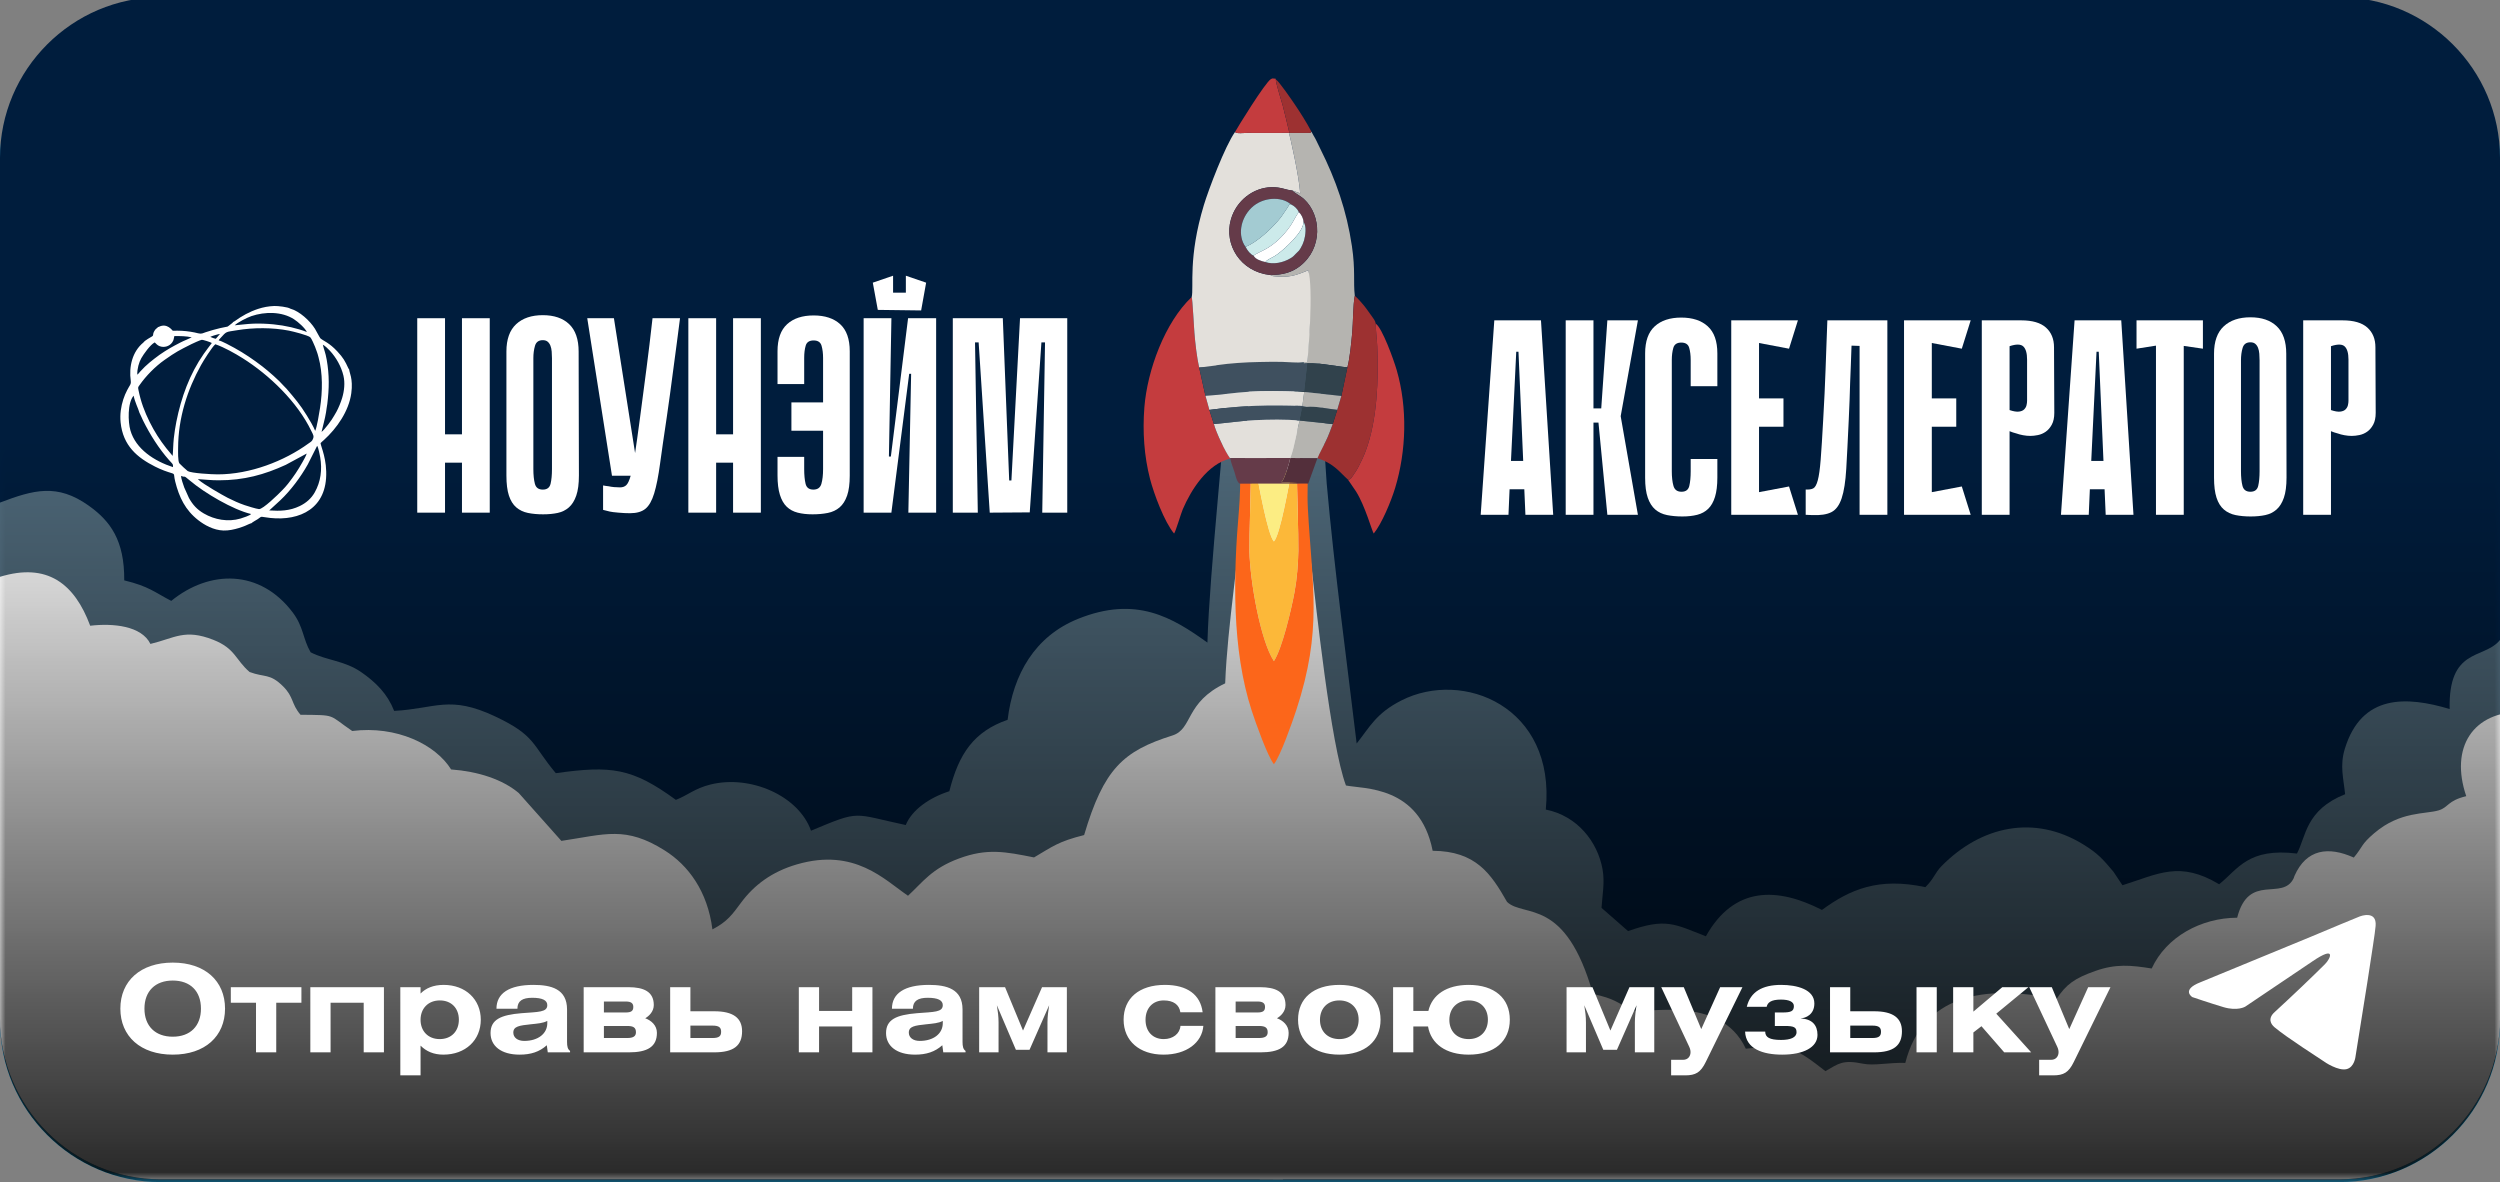 <?xml version="1.0" encoding="UTF-8"?> <svg xmlns="http://www.w3.org/2000/svg" xmlns:xlink="http://www.w3.org/1999/xlink" id="eoUuXlhRc741" viewBox="0 0 224.994 106.385" shape-rendering="geometricPrecision" text-rendering="geometricPrecision"><rect x="0" y="0" width="224.994" height="106.385" fill="#808080" stroke="none"/> <style><![CDATA[#eoUuXlhRc748_to {animation: eoUuXlhRc748_to__to 2000ms linear infinite alternate-reverse forwards}@keyframes eoUuXlhRc748_to__to { 0% {transform: translate(170.923px,68.383px)} 50% {transform: translate(170.923px,71.666px)} 100% {transform: translate(170.923px,68.383px)}} #eoUuXlhRc749_to {animation: eoUuXlhRc749_to__to 2000ms linear infinite alternate-reverse forwards}@keyframes eoUuXlhRc749_to__to { 0% {transform: translate(170.228px,68.666px)} 50% {transform: translate(170.228px,74.934px)} 75% {transform: translate(170.228px,76.15px)} 100% {transform: translate(170.228px,68.635px)}} #eoUuXlhRc7411_to {animation: eoUuXlhRc7411_to__to 2000ms linear infinite alternate-reverse forwards}@keyframes eoUuXlhRc7411_to__to { 0% {transform: translate(57.29px,68.383px)} 50% {transform: translate(57.29px,75.806px)} 100% {transform: translate(57.29px,68.383px)}} #eoUuXlhRc7412_to {animation: eoUuXlhRc7412_to__to 2000ms linear infinite alternate-reverse forwards}@keyframes eoUuXlhRc7412_to__to { 0% {transform: translate(57.731px,68.666px)} 25% {transform: translate(57.731px,73.756px)} 50% {transform: translate(57.731px,76.133px)} 100% {transform: translate(57.731px,68.383px)}} #eoUuXlhRc7444_to {animation: eoUuXlhRc7444_to__to 2000ms linear infinite alternate-reverse forwards}@keyframes eoUuXlhRc7444_to__to { 0% {transform: translate(114.693px,55.578px)} 25% {transform: translate(114.693px,50.614px)} 50% {transform: translate(114.693px,55.249px)} 75% {transform: translate(114.693px,59.682px)} 100% {transform: translate(114.693px,55.577px)}} #eoUuXlhRc7448_to {animation: eoUuXlhRc7448_to__to 2000ms linear infinite alternate-reverse forwards}@keyframes eoUuXlhRc7448_to__to { 0% {transform: translate(114.652px,26.411px)} 25% {transform: translate(114.652px,26.411px)} 50% {transform: translate(114.652px,30.139px)} 75% {transform: translate(114.652px,32.355px)} 100% {transform: translate(114.652px,27.538px)}}]]></style> <defs> <linearGradient id="eoUuXlhRc743-fill" x1="548.937" y1="62.202" x2="331.154" y2="362.863" spreadMethod="pad" gradientUnits="userSpaceOnUse" gradientTransform="matrix(1 0 0 1 0 0)"> <stop id="eoUuXlhRc743-fill-0" offset="0%" stop-color="rgb(55,174,226)"></stop> <stop id="eoUuXlhRc743-fill-1" offset="100%" stop-color="rgb(30,150,200)"></stop> </linearGradient> <linearGradient id="eoUuXlhRc7419-fill" x1="225.071" y1="39.137" x2="225.071" y2="118.694" spreadMethod="pad" gradientUnits="userSpaceOnUse" gradientTransform="matrix(1 0 0 1 0 0)"> <stop id="eoUuXlhRc7419-fill-0" offset="0%" stop-color="rgba(255,255,255,0)"></stop> <stop id="eoUuXlhRc7419-fill-1" offset="100%" stop-color="rgb(255,255,255)"></stop> </linearGradient> </defs> <g id="eoUuXlhRc742" clip-rule="evenodd"> <path id="eoUuXlhRc743" d="M14.456,0L210.538,0C218.489,0,224.994,6.505,224.994,14.456L224.994,91.93C224.994,99.88,218.489,106.385,210.538,106.385L14.456,106.385C6.505,106.385,0,99.88,0,91.93L0,14.456C0,6.505,6.505,0,14.456,0Z" clip-rule="evenodd" fill="url(#eoUuXlhRc743-fill)" stroke="none" stroke-width="1"></path> <g id="eoUuXlhRc744" transform="matrix(1 0 0 1 0 -0.251)" clip-path="url(#eoUuXlhRc7413)" clip-rule="evenodd"> <g id="eoUuXlhRc745"> <g id="eoUuXlhRc746" clip-rule="evenodd"> <polygon id="eoUuXlhRc747" points="262.621,82.818 262.621,-9.592 262.621,-20.582 -37.628,-20.582 -37.628,-9.592 -37.628,68.419 -37.628,148.213 262.621,148.213" clip-rule="evenodd" fill="rgb(0,29,61)" fill-rule="evenodd" stroke="none" stroke-width="1"></polygon> <g id="eoUuXlhRc748_to" transform="translate(170.923,68.383)"> <path id="eoUuXlhRc748" d="M114.769,109.668L227.077,109.668C227.077,73.353,227.077,97.523,227.077,59.757C225.689,60.226,225.72,60.32,224.886,61.252C223.457,62.848,220.341,61.864,220.463,67.344C216.593,66.189,212.535,65.971,211.025,70.937C210.561,72.46,210.916,73.613,211.055,75.011C207.486,76.434,207.552,78.796,206.72,80.351C202.323,79.814,201.432,81.737,199.718,83.117C196.166,80.981,194.255,82.184,191.016,83.205L190.206,81.988C189.273,80.887,188.836,80.351,187.439,79.499C183.102,76.858,178.334,77.831,174.744,81.47C174.124,82.099,174.059,82.614,173.277,83.376C169.049,82.469,166.495,83.579,163.971,85.426C159.97,83.38,156.072,83.247,153.525,87.798C150.674,86.69,149.94,86.126,146.522,87.33L144.133,85.24C144.209,84.062,144.442,82.957,144.222,81.748C143.778,79.306,141.97,76.964,139.118,76.392C140.022,67.116,131.653,63.759,126.122,66.573C123.838,67.735,123.291,68.945,122.096,70.447C121.184,62.801,120.106,54.971,119.399,47.038L118.506,33.664L117.927,33.664L116.195,33.664L114.769,33.664L114.769,109.668Z" transform="translate(-170.923,-71.666)" clip-rule="evenodd" fill="rgb(78,104,121)" fill-rule="evenodd" stroke="none" stroke-width="1"></path> </g> <g id="eoUuXlhRc749_to" transform="translate(170.228,68.635)"> <path id="eoUuXlhRc749" d="M113.38,109.668L227.077,109.668L227.077,67.332C222.523,67.271,220.47,70.571,221.957,74.936C220.267,75.339,220.359,75.947,219.473,76.213C218.276,76.573,216.017,76.274,213.687,78.256C212.457,79.302,212.67,79.467,211.836,80.462C209.554,79.434,207.566,79.689,206.499,82.109C206.472,82.172,206.456,82.257,206.427,82.318C205.41,84.418,202.383,81.785,201.339,85.873C198.071,85.89,194.948,87.606,193.647,90.445C191.76,90.14,190.419,90.015,188.576,90.665C186.711,91.323,185.943,91.87,185.075,93.2C178.497,91.813,173.026,92.866,171.472,98.941C170.008,98.895,168.644,99.215,167.668,99.013C165.83,98.631,165.474,99.002,164.283,99.683C161.667,97.652,161.118,97.219,157.121,97.664C154.764,92.64,147.869,94.643,146.904,94.18C145.437,93.478,145.389,93.185,143.363,92.733C140.886,83.965,137.155,85.895,135.631,84.452C134.183,81.909,132.826,79.878,128.936,79.851C127.771,73.958,122.704,74.296,121.131,73.974C119.755,70.28,118.452,57.976,117.919,53.305C117.196,46.96,116.529,40.166,116.195,33.664L116.103,33.664L116.011,33.664L115.92,33.664L115.829,33.664L115.739,33.664L115.649,33.664L115.559,33.664L115.469,33.664L115.38,33.664L115.29,33.664L115.201,33.664L115.113,33.664L115.024,33.664L114.936,33.664L114.848,33.664L114.76,33.664L114.672,33.664L114.584,33.664L114.497,33.664L114.41,33.664L114.322,33.664L114.235,33.664L114.148,33.664L114.062,33.664L113.975,33.664L113.888,33.664L113.802,33.664L113.715,33.664L113.629,33.664L113.542,33.664L113.456,33.664L113.38,33.664L113.38,109.668Z" transform="translate(-170.228,-71.666)" clip-rule="evenodd" fill="rgb(254,254,254)" fill-rule="evenodd" stroke="none" stroke-width="1"></path> </g> <path id="eoUuXlhRc7410" d="M-350.681,110.637L-121.521,110.637C-121.521,74.323,-121.521,98.492,-121.521,60.726C-122.908,61.195,-122.878,61.289,-123.712,62.221C-125.141,63.817,-128.257,62.833,-128.135,68.313C-132.005,67.158,-136.063,66.94,-137.573,71.906C-138.036,73.43,-137.681,74.583,-137.543,75.981C-141.111,77.403,-141.046,79.765,-141.878,81.32C-146.275,80.784,-147.165,82.707,-148.88,84.086C-152.432,81.95,-154.343,83.153,-157.581,84.174L-158.392,82.957C-159.325,81.856,-159.762,81.32,-161.159,80.469C-165.495,77.827,-170.264,78.8,-173.853,82.439C-174.474,83.068,-174.539,83.584,-175.321,84.345C-179.549,83.438,-182.102,84.548,-184.627,86.395C-188.628,84.35,-192.526,84.216,-195.073,88.767C-197.924,87.66,-198.658,87.095,-202.076,88.299L-204.465,86.209C-204.388,85.031,-204.155,83.927,-204.375,82.717C-204.82,80.275,-206.628,77.934,-209.48,77.362C-208.576,68.085,-216.945,64.729,-222.475,67.542C-224.76,68.704,-225.307,69.914,-226.502,71.416C-227.414,63.771,-228.492,55.94,-229.199,48.007L-230.091,34.633L-230.67,34.633L-232.403,34.633L-238.033,34.633L-239.909,34.633C-240.417,43.658,-241.823,55.798,-242.016,62.335C-245.175,60.068,-248.426,58.093,-253.656,60.197C-257.542,61.761,-259.501,65.184,-259.998,69.282C-263.021,70.336,-264.391,72.315,-265.242,75.713C-267.089,76.307,-268.617,77.413,-269.166,78.756C-274.016,77.726,-273.161,77.371,-277.692,79.264C-278.793,76.136,-283.126,74.209,-286.743,75.108C-288.165,75.461,-288.803,76.086,-289.854,76.489C-293.801,73.607,-295.667,73.391,-300.661,74.087C-302.823,71.51,-302.452,70.709,-306.109,68.984C-310.244,67.034,-311.451,68.28,-315.207,68.482C-315.816,66.943,-316.835,65.929,-318.153,65.009C-319.674,63.946,-321.288,63.952,-322.725,63.21C-323.43,61.995,-323.353,60.931,-324.331,59.631C-327.274,55.718,-331.823,55.774,-335.268,58.582C-336.794,57.797,-337.249,57.281,-339.5,56.735C-339.474,53.119,-340.755,51.395,-342.697,50.011C-345.523,47.998,-347.644,48.58,-350.681,49.736C-350.681,122.799,-350.681,27.335,-350.681,110.637Z" clip-rule="evenodd" fill="rgb(78,104,121)" fill-rule="evenodd" stroke="none" stroke-width="1"></path> <g id="eoUuXlhRc7411_to" transform="translate(57.29,68.383)"> <path id="eoUuXlhRc7411" d="M0,109.668L114.58,109.668L114.58,33.664L112.648,33.664L110.772,33.664C110.264,42.689,108.858,54.829,108.665,61.366C105.506,59.099,102.255,57.123,97.025,59.228C93.139,60.792,91.18,64.214,90.683,68.313C87.66,69.367,86.29,71.345,85.439,74.743C83.592,75.338,82.064,76.444,81.515,77.786C76.665,76.756,77.52,76.402,72.989,78.295C71.888,75.167,67.555,73.24,63.938,74.139C62.516,74.492,61.878,75.117,60.827,75.52C56.88,72.638,55.014,72.422,50.02,73.117C47.858,70.541,48.229,69.74,44.572,68.015C40.437,66.065,39.23,67.311,35.474,67.513C34.865,65.973,33.846,64.959,32.528,64.039C31.007,62.977,29.393,62.982,27.956,62.24C27.251,61.026,27.328,59.962,26.35,58.661C23.407,54.748,18.858,54.804,15.413,57.612C13.887,56.827,13.432,56.312,11.181,55.766C11.207,52.15,9.926,50.426,7.984,49.042C5.158,47.029,3.037,47.61,0,48.766C0,121.829,0,26.366,0,109.668Z" transform="translate(-57.29,-71.666)" clip-rule="evenodd" fill="rgb(78,104,121)" fill-rule="evenodd" stroke="none" stroke-width="1"></path> </g> <g id="eoUuXlhRc7412_to" transform="translate(57.731,68.383)"> <path id="eoUuXlhRc7412" d="M112.648,33.664C112.396,38.518,112.133,43.35,111.856,48.213C111.539,53.755,110.468,59.704,110.264,65.033C106.633,66.756,107.362,69.143,105.52,69.724C101.077,71.125,99.34,72.724,97.569,78.687C95.244,79.272,94.764,79.698,93.06,80.701C90.458,80.181,88.839,79.856,86.296,80.8C83.852,81.708,83.062,82.908,81.718,84.149C79.615,82.725,76.926,79.812,71.725,81.325C69.45,81.987,67.862,83.198,66.701,84.761C65.91,85.827,65.465,86.478,64.116,87.177C63.679,83.719,61.924,81.398,59.834,80.081C56.293,77.849,54.498,78.619,50.522,79.212L46.692,74.911C45.23,73.673,43.026,72.962,40.599,72.782C39.2,70.537,35.697,68.82,31.699,69.322C29.486,67.816,30.347,67.896,27.046,67.862C26.2,66.88,26.458,66.272,25.469,65.296C24.265,64.108,23.837,64.53,22.463,64.013C21.186,62.92,21.188,61.894,19.186,61.112C16.614,60.106,15.74,60.958,13.538,61.486C12.737,59.853,10.174,59.608,8.117,59.849C6.704,56.046,4.24,54.145,0,55.446L0,109.668L115.463,109.668L115.463,33.664L112.648,33.664Z" transform="translate(-57.731,-71.666)" clip-rule="evenodd" fill="rgb(254,254,254)" fill-rule="evenodd" stroke="none" stroke-width="1"></path> </g> </g> </g> <clipPath id="eoUuXlhRc7413"> <path id="eoUuXlhRc7414" d="M14.456,0L210.538,0C218.489,0,224.994,6.505,224.994,14.456L224.994,91.93C224.994,99.88,218.489,106.385,210.538,106.385L14.456,106.385C6.505,106.385,0,99.88,0,91.93L0,14.456C0,6.505,6.505,0,14.456,0Z" fill="rgb(0,0,0)" fill-rule="evenodd" stroke="none" stroke-width="1"></path> </clipPath> </g> <path id="eoUuXlhRc7415" d="M14.456,0L210.538,0C218.489,0,224.994,6.505,224.994,14.456L224.994,91.93C224.994,99.88,218.489,106.385,210.538,106.385L14.456,106.385C6.505,106.385,0,99.88,0,91.93L0,14.456C0,6.505,6.505,0,14.456,0Z" clip-rule="evenodd" fill="none" stroke="none" stroke-width="1"></path> <g id="eoUuXlhRc7416" transform="matrix(1 0 0 1 -0 0)" clip-rule="evenodd" mask="url(#eoUuXlhRc7418)"> <path id="eoUuXlhRc7417" d="M210.538,0L14.456,0C6.505,0,0,6.505,0,14.456L0,91.93C0,99.88,6.505,106.385,14.456,106.385L210.538,106.385C218.489,106.385,224.994,99.88,224.994,91.93L224.994,14.456C224.994,6.505,218.489,0,210.538,0Z" fill="rgb(0,0,0)" fill-rule="evenodd" stroke="none" stroke-width="1"></path> <mask id="eoUuXlhRc7418" mask-type="luminance"> <rect id="eoUuXlhRc7419" width="225.152" height="106.543" rx="0" ry="0" transform="matrix(1 0 0 1 -0.079 -0.079)" clip-rule="evenodd" fill="url(#eoUuXlhRc7419-fill)" fill-rule="evenodd" stroke="none" stroke-width="1"></rect> </mask> </g> <g id="eoUuXlhRc7420" clip-rule="evenodd"> <path id="eoUuXlhRc7421" d="M15.548,86.632C12.653,86.632,10.832,88.28,10.832,90.773C10.832,93.267,12.653,94.915,15.548,94.915C18.443,94.915,20.253,93.267,20.253,90.773C20.253,88.28,18.443,86.632,15.548,86.632ZM15.548,88.247C17.12,88.247,18.085,89.191,18.085,90.773C18.085,92.346,17.12,93.3,15.548,93.3C13.976,93.3,13,92.346,13,90.773C13,89.201,13.976,88.247,15.548,88.247ZM20.774,88.844L20.774,90.242L23.04,90.242L23.04,94.709L24.861,94.709L24.861,90.242L27.127,90.242L27.127,88.844L20.774,88.844ZM27.929,88.844L27.929,94.709L29.751,94.709L29.751,90.242L32.732,90.242L32.732,94.709L34.553,94.709L34.553,88.844L27.929,88.844ZM37.849,88.844L36.028,88.844L36.028,96.78L37.849,96.78L37.849,94.102C38.359,94.622,39.031,94.915,39.898,94.915C41.893,94.915,43.27,93.614,43.27,91.771C43.27,89.949,41.904,88.638,39.931,88.638C38.988,88.638,38.316,88.941,37.849,89.418L37.849,88.844ZM39.584,90.036C40.625,90.036,41.297,90.741,41.297,91.771C41.297,92.801,40.625,93.516,39.573,93.516C38.522,93.516,37.849,92.79,37.849,91.782C37.849,90.763,38.532,90.036,39.584,90.036L39.584,90.036ZM46.566,90.784C46.566,90.09,47.011,89.798,47.9,89.798C48.8,89.798,49.255,90.015,49.255,90.459C49.255,91.11,48.442,91.066,46.935,91.185C45.07,91.337,44.148,91.76,44.148,92.974C44.148,94.134,45.102,94.915,46.761,94.915C47.77,94.915,48.55,94.666,49.211,94.069L49.298,94.709L51.304,94.709L51.304,94.579C51.087,94.427,51.033,94.167,51.033,93.766L51.033,90.849C51.033,88.995,49.591,88.638,48.008,88.638C45.818,88.638,44.68,89.397,44.68,90.784L46.566,90.784ZM49.255,91.879L49.255,92.085C49.255,93.018,48.431,93.679,47.184,93.679C46.577,93.679,46.197,93.376,46.197,92.931C46.197,92.367,46.74,92.291,47.77,92.183C48.377,92.118,48.875,92.085,49.255,91.879L49.255,91.879ZM52.529,94.709L56.595,94.709C58.264,94.709,59.121,94.21,59.121,92.953C59.121,92.27,58.6,91.836,58.069,91.641C58.405,91.446,58.839,91.044,58.839,90.448C58.839,89.245,57.928,88.844,56.562,88.844L52.529,88.844L52.529,94.709ZM54.35,92.335L56.454,92.335C56.996,92.335,57.234,92.476,57.234,92.898C57.234,93.267,56.985,93.419,56.443,93.419L54.35,93.419L54.35,92.335ZM54.35,90.134L56.335,90.134C56.801,90.134,56.996,90.296,56.996,90.622C56.996,90.979,56.811,91.12,56.313,91.12L54.35,91.12L54.35,90.134ZM62.135,88.844L60.313,88.844L60.313,94.709L64.271,94.709C66.06,94.709,66.786,94.08,66.786,92.812C66.786,91.619,65.994,91.012,64.281,91.012L62.135,91.012L62.135,88.844ZM62.135,92.302L64.13,92.302C64.726,92.302,64.899,92.486,64.899,92.855C64.899,93.235,64.726,93.419,64.13,93.419L62.135,93.419L62.135,92.302ZM73.714,88.844L71.892,88.844L71.892,94.709L73.714,94.709L73.714,92.378L76.695,92.378L76.695,94.709L78.517,94.709L78.517,88.844L76.695,88.844L76.695,90.979L73.714,90.979L73.714,88.844ZM82.159,90.784C82.159,90.09,82.604,89.798,83.493,89.798C84.393,89.798,84.848,90.015,84.848,90.459C84.848,91.11,84.035,91.066,82.528,91.185C80.663,91.337,79.742,91.76,79.742,92.974C79.742,94.134,80.696,94.915,82.355,94.915C83.363,94.915,84.143,94.666,84.805,94.069L84.892,94.709L86.897,94.709L86.897,94.579C86.68,94.427,86.626,94.167,86.626,93.766L86.626,90.849C86.626,88.995,85.184,88.638,83.601,88.638C81.411,88.638,80.273,89.397,80.273,90.784L82.159,90.784ZM84.848,91.879L84.848,92.085C84.848,93.018,84.024,93.679,82.777,93.679C82.17,93.679,81.791,93.376,81.791,92.931C81.791,92.367,82.333,92.291,83.363,92.183C83.97,92.118,84.469,92.085,84.848,91.879L84.848,91.879ZM88.122,88.844L88.122,94.709L89.868,94.709L89.868,92.009C89.868,91.5,89.803,90.99,89.716,90.47L91.429,94.481L92.654,94.481L94.421,90.47C94.346,90.904,94.27,91.511,94.27,92.009L94.27,94.709L96.015,94.709L96.015,88.844L93.782,88.844L92.069,92.747L90.453,88.844L88.122,88.844ZM108.234,91.099C108.039,89.527,106.857,88.638,104.84,88.638C102.509,88.638,101.122,89.852,101.122,91.771C101.122,93.679,102.553,94.915,104.71,94.915C106.781,94.915,108.18,93.842,108.299,92.324L106.239,92.324C106.185,93.029,105.567,93.516,104.732,93.516C103.745,93.516,103.095,92.833,103.095,91.782C103.095,90.719,103.756,90.036,104.732,90.036C105.599,90.036,106.131,90.416,106.228,91.099L108.234,91.099ZM109.383,94.709L113.449,94.709C115.118,94.709,115.975,94.21,115.975,92.953C115.975,92.27,115.455,91.836,114.923,91.641C115.259,91.446,115.693,91.044,115.693,90.448C115.693,89.245,114.782,88.844,113.416,88.844L109.383,88.844L109.383,94.709ZM111.205,92.335L113.308,92.335C113.85,92.335,114.088,92.476,114.088,92.898C114.088,93.267,113.839,93.419,113.297,93.419L111.205,93.419L111.205,92.335ZM111.205,90.134L113.189,90.134C113.655,90.134,113.85,90.296,113.85,90.622C113.85,90.979,113.666,91.12,113.167,91.12L111.205,91.12L111.205,90.134ZM116.821,91.771C116.821,93.701,118.23,94.915,120.539,94.915C122.849,94.915,124.247,93.701,124.247,91.771C124.247,89.852,122.87,88.638,120.539,88.638C118.208,88.638,116.821,89.852,116.821,91.771ZM118.794,91.782C118.794,90.752,119.477,90.036,120.539,90.036C121.58,90.036,122.274,90.741,122.274,91.771C122.274,92.801,121.58,93.516,120.539,93.516C119.477,93.516,118.794,92.812,118.794,91.782ZM127.196,88.844L125.375,88.844L125.375,94.709L127.196,94.709L127.196,92.378L128.519,92.378C128.79,93.95,130.134,94.915,132.183,94.915C134.493,94.915,135.88,93.701,135.88,91.771C135.88,89.852,134.514,88.638,132.183,88.638C130.188,88.638,128.887,89.527,128.551,90.979L127.196,90.979L127.196,88.844ZM132.194,90.036C133.246,90.036,133.907,90.741,133.907,91.771C133.907,92.801,133.224,93.516,132.183,93.516C131.11,93.516,130.438,92.812,130.438,91.782C130.438,90.752,131.132,90.036,132.194,90.036L132.194,90.036ZM140.987,88.844L140.987,94.709L142.732,94.709L142.732,92.009C142.732,91.5,142.667,90.99,142.581,90.47L144.294,94.481L145.519,94.481L147.286,90.47C147.21,90.904,147.134,91.511,147.134,92.009L147.134,94.709L148.88,94.709L148.88,88.844L146.646,88.844L144.933,92.747L143.318,88.844L140.987,88.844ZM149.508,88.844L152.013,94.178C152.121,94.405,152.143,94.557,152.143,94.698C152.143,95.045,151.926,95.381,151.471,95.381L150.397,95.381L150.397,96.78L151.655,96.78C152.609,96.78,153.054,96.52,153.52,95.566L156.816,88.844L154.81,88.844L153.108,92.617L151.536,88.844L149.508,88.844ZM158.995,90.611C159.071,90.242,159.374,89.96,160.274,89.96C161.012,89.96,161.445,90.156,161.445,90.546C161.445,91.001,161.185,91.12,160.426,91.12L159.732,91.12L159.732,92.335L160.643,92.335C161.445,92.335,161.684,92.454,161.684,92.898C161.684,93.376,161.131,93.592,160.296,93.592C159.255,93.592,158.865,93.354,158.865,92.844L157.054,92.844C157.119,94.384,158.626,94.915,160.394,94.915C162.302,94.915,163.57,94.265,163.57,93.137C163.57,92.259,163.082,91.706,162.074,91.662L162.074,91.652C162.497,91.619,163.288,91.326,163.288,90.307C163.288,89.05,161.727,88.638,160.296,88.638C158.594,88.638,157.531,89.267,157.206,90.611L158.995,90.611ZM166.519,88.844L164.698,88.844L164.698,94.709L168.655,94.709C170.444,94.709,171.17,94.08,171.17,92.812C171.17,91.619,170.379,91.012,168.666,91.012L166.519,91.012L166.519,88.844ZM166.519,92.302L168.514,92.302C169.11,92.302,169.284,92.486,169.284,92.855C169.284,93.235,169.11,93.419,168.514,93.419L166.519,93.419L166.519,92.302ZM174.304,88.844L172.482,88.844L172.482,94.709L174.304,94.709L174.304,88.844ZM177.599,88.844L175.778,88.844L175.778,94.709L177.599,94.709L177.599,92.92L178.326,92.356L180.375,94.709L182.803,94.709L179.659,91.229L182.554,88.844L180.201,88.844L177.599,91.044L177.599,88.844ZM182.63,88.844L185.134,94.178C185.243,94.405,185.265,94.557,185.265,94.698C185.265,95.045,185.048,95.381,184.592,95.381L183.519,95.381L183.519,96.78L184.777,96.78C185.731,96.78,186.175,96.52,186.641,95.566L189.937,88.844L187.932,88.844L186.229,92.617L184.657,88.844L182.63,88.844Z" clip-rule="evenodd" fill="rgb(255,255,255)" stroke="none" stroke-width="1"></path> </g> <path id="eoUuXlhRc7422" d="M198.03,88.402L208.042,84.277C209.03,83.848,212.381,82.473,212.381,82.473C212.381,82.473,213.928,81.871,213.799,83.332C213.756,83.934,213.412,86.039,213.069,88.316L211.994,95.062C211.994,95.062,211.909,96.05,211.178,96.222C210.448,96.394,209.245,95.62,209.03,95.448C208.858,95.319,205.807,93.386,204.69,92.441C204.389,92.183,204.046,91.667,204.733,91.066C206.28,89.648,208.127,87.886,209.245,86.769C209.76,86.254,210.276,85.051,208.127,86.512L202.069,90.593C202.069,90.593,201.382,91.023,200.093,90.636C198.804,90.25,197.3,89.734,197.3,89.734C197.3,89.734,196.269,89.09,198.03,88.402L198.03,88.402Z" clip-rule="evenodd" fill="rgb(255,255,255)" stroke="none" stroke-width="1"></path> </g> <g id="eoUuXlhRc7423" clip-rule="evenodd"> <path id="eoUuXlhRc7424" d="M41.576,28.639L44.076,28.639L44.076,46.138L41.576,46.138L41.576,28.639ZM37.551,28.639L40.051,28.639L40.051,46.138L37.551,46.138L37.551,28.639ZM43.301,41.639L38.551,41.639L38.551,39.089L43.301,39.089L43.301,41.639Z" clip-rule="evenodd" fill="rgb(255,255,255)" stroke="none" stroke-width="1"></path> <path id="eoUuXlhRc7425" d="M52.101,42.788C52.101,43.538,52.022,44.143,51.863,44.601C51.705,45.059,51.484,45.413,51.201,45.663C50.917,45.913,50.58,46.08,50.188,46.163C49.797,46.247,49.359,46.288,48.876,46.288C48.376,46.288,47.922,46.247,47.513,46.163C47.105,46.08,46.755,45.913,46.463,45.663C46.172,45.413,45.951,45.059,45.801,44.601C45.651,44.143,45.576,43.538,45.576,42.788L45.576,31.639C45.576,30.539,45.868,29.718,46.451,29.176C47.034,28.635,47.834,28.364,48.851,28.364C49.867,28.364,50.659,28.635,51.226,29.176C51.792,29.718,52.076,30.539,52.076,31.639L52.101,42.788ZM48.851,30.614C48.484,30.614,48.251,30.78,48.151,31.114C48.051,31.447,48.001,31.822,48.001,32.239L48.001,42.213C48.001,42.747,48.047,43.188,48.138,43.538C48.23,43.888,48.467,44.063,48.851,44.063C49.234,44.063,49.467,43.888,49.551,43.538C49.634,43.188,49.676,42.747,49.676,42.213L49.676,32.239C49.676,32.039,49.667,31.839,49.651,31.639C49.634,31.439,49.597,31.264,49.538,31.114C49.48,30.964,49.397,30.843,49.288,30.751C49.18,30.66,49.034,30.614,48.851,30.614Z" clip-rule="evenodd" fill="rgb(255,255,255)" stroke="none" stroke-width="1"></path> <path id="eoUuXlhRc7426" d="M61.201,28.639C61.117,29.289,61.026,29.997,60.926,30.764C60.826,31.53,60.721,32.314,60.613,33.114C60.505,33.914,60.401,34.697,60.301,35.464C60.201,36.23,60.101,36.939,60.001,37.589C59.751,39.255,59.551,40.643,59.401,41.751C59.251,42.859,59.076,43.743,58.876,44.401C58.676,45.059,58.413,45.522,58.088,45.788C57.763,46.055,57.301,46.188,56.701,46.188C56.567,46.188,56.405,46.184,56.213,46.176C56.022,46.168,55.838,46.155,55.663,46.138C55.488,46.122,55.326,46.105,55.176,46.088C55.026,46.072,54.926,46.055,54.876,46.038L54.276,45.888L54.276,43.688C54.442,43.722,54.609,43.747,54.776,43.763C54.926,43.797,55.088,43.822,55.263,43.838C55.438,43.855,55.617,43.863,55.801,43.863C56.034,43.863,56.222,43.797,56.363,43.663C56.505,43.53,56.638,43.243,56.763,42.801C56.888,42.359,57.013,41.726,57.138,40.901C57.263,40.076,57.417,38.972,57.601,37.589C57.717,36.722,57.821,35.93,57.913,35.214C58.005,34.497,58.096,33.797,58.188,33.114C58.28,32.43,58.367,31.73,58.451,31.014C58.534,30.297,58.626,29.506,58.726,28.639L61.201,28.639ZM55.076,42.813L52.851,28.639L55.251,28.639L57.476,42.813L55.076,42.813Z" clip-rule="evenodd" fill="rgb(255,255,255)" stroke="none" stroke-width="1"></path> <path id="eoUuXlhRc7427" d="M65.975,28.639L68.475,28.639L68.475,46.138L65.975,46.138L65.975,28.639ZM61.95,28.639L64.45,28.639L64.45,46.138L61.95,46.138L61.95,28.639ZM67.7,41.639L62.95,41.639L62.95,39.089L67.7,39.089L67.7,41.639Z" clip-rule="evenodd" fill="rgb(255,255,255)" stroke="none" stroke-width="1"></path> <path id="eoUuXlhRc7428" d="M75.975,38.764L71.225,38.764L71.225,36.214L75.975,36.214L75.975,38.764ZM72.375,42.213C72.375,42.747,72.417,43.188,72.5,43.538C72.584,43.888,72.817,44.063,73.2,44.063C73.584,44.063,73.825,43.888,73.925,43.538C74.025,43.188,74.075,42.747,74.075,42.213L74.075,32.214C74.075,31.797,74.029,31.43,73.938,31.114C73.846,30.797,73.609,30.639,73.225,30.639C72.842,30.639,72.604,30.793,72.513,31.101C72.421,31.41,72.375,31.78,72.375,32.214L72.375,34.564L69.975,34.564L69.975,31.614C69.975,30.514,70.263,29.701,70.838,29.176C71.413,28.651,72.209,28.389,73.225,28.389C74.242,28.389,75.038,28.651,75.613,29.176C76.188,29.701,76.475,30.514,76.475,31.614L76.475,42.813C76.475,43.547,76.396,44.143,76.238,44.601C76.079,45.059,75.854,45.413,75.563,45.663C75.271,45.913,74.917,46.08,74.5,46.163C74.084,46.247,73.625,46.288,73.125,46.288C72.625,46.288,72.179,46.238,71.788,46.138C71.396,46.038,71.067,45.859,70.8,45.601C70.534,45.343,70.329,44.984,70.188,44.526C70.046,44.068,69.975,43.488,69.975,42.788L69.975,41.114L72.375,41.114L72.375,42.213Z" clip-rule="evenodd" fill="rgb(255,255,255)" stroke="none" stroke-width="1"></path> <path id="eoUuXlhRc7429" d="M82.9,27.939L79,27.889L79,26.339L82.9,26.339L82.9,27.939ZM80.375,27.889L79,27.889L78.55,25.439L80.375,24.814L80.375,27.889ZM83.35,25.439L82.9,27.939L81.525,27.914L81.525,24.814L83.35,25.439ZM82,33.639L81.825,33.639L80.225,46.113L80.225,46.138L77.725,46.138L77.725,28.639L80.225,28.639L80,41.089L80.175,41.089L81.725,28.639L81.75,28.639L84.25,28.639L84.25,46.138L81.75,46.138L82,33.639Z" clip-rule="evenodd" fill="rgb(255,255,255)" stroke="none" stroke-width="1"></path> <polygon id="eoUuXlhRc7430" points="93.8,46.138 94.05,30.814 93.725,30.814 92.675,46.113 89.075,46.138 88.075,30.814 87.75,30.814 88,46.138 85.75,46.138 85.75,28.639 90.25,28.639 90.825,43.238 91.025,43.238 91.8,28.639 96.05,28.639 96.05,46.138" clip-rule="evenodd" fill="rgb(255,255,255)" stroke="none" stroke-width="1"></polygon> <path id="eoUuXlhRc7431" d="M139.784,46.331L137.284,46.331L137.184,44.031L135.859,44.031L135.759,46.331L133.259,46.331L134.484,28.831L138.684,28.831L139.784,46.331ZM137.084,41.481L136.659,31.656L136.459,31.656L135.984,41.481L137.084,41.481Z" clip-rule="evenodd" fill="rgb(255,255,255)" stroke="none" stroke-width="1"></path> <path id="eoUuXlhRc7432" d="M143.408,36.756L144.108,36.756L144.658,28.831L147.408,28.831L145.858,37.456L147.408,46.331L144.658,46.331L143.858,38.031L143.408,38.031L143.408,36.756ZM140.909,28.831L143.408,28.831L143.408,46.331L140.909,46.331L140.909,28.831Z" clip-rule="evenodd" fill="rgb(255,255,255)" stroke="none" stroke-width="1"></path> <path id="eoUuXlhRc7433" d="M152.158,41.306L154.558,41.306L154.558,42.981C154.558,43.681,154.487,44.26,154.346,44.718C154.204,45.177,154,45.535,153.733,45.793C153.467,46.052,153.137,46.231,152.746,46.331C152.354,46.431,151.908,46.481,151.408,46.481C150.908,46.481,150.45,46.439,150.033,46.356C149.617,46.272,149.262,46.106,148.971,45.856C148.679,45.606,148.454,45.252,148.296,44.793C148.137,44.335,148.058,43.739,148.058,43.006L148.058,31.806C148.058,30.706,148.346,29.894,148.921,29.369C149.496,28.844,150.292,28.581,151.308,28.581C152.325,28.581,153.121,28.844,153.696,29.369C154.271,29.894,154.558,30.706,154.558,31.806L154.558,34.756L152.158,34.756L152.158,32.406C152.158,31.973,152.112,31.602,152.021,31.294C151.929,30.985,151.692,30.831,151.308,30.831C150.925,30.831,150.687,30.99,150.596,31.306C150.504,31.623,150.458,31.99,150.458,32.406L150.458,42.406C150.458,42.939,150.508,43.381,150.608,43.731C150.708,44.081,150.95,44.256,151.333,44.256C151.717,44.256,151.95,44.081,152.033,43.731C152.117,43.381,152.158,42.939,152.158,42.406L152.158,41.306Z" clip-rule="evenodd" fill="rgb(255,255,255)" stroke="none" stroke-width="1"></path> <path id="eoUuXlhRc7434" d="M155.808,28.831L158.308,28.831L158.308,46.331L155.808,46.331L155.808,28.831ZM161.008,31.381L156.258,30.481L156.058,28.831L161.808,28.831L161.008,31.381ZM160.508,38.406L156.483,38.406L156.483,35.856L160.508,35.856L160.508,38.406ZM156.058,46.331L156.258,44.681L161.008,43.781L161.808,46.331L156.058,46.331Z" clip-rule="evenodd" fill="rgb(255,255,255)" stroke="none" stroke-width="1"></path> <path id="eoUuXlhRc7435" d="M167.358,31.131L166.633,31.106C166.616,31.756,166.595,32.348,166.57,32.881C166.545,33.414,166.525,33.935,166.508,34.444C166.491,34.952,166.475,35.473,166.458,36.006C166.441,36.539,166.416,37.131,166.383,37.781C166.299,39.598,166.225,41.073,166.158,42.206C166.091,43.339,165.954,44.218,165.745,44.843C165.537,45.468,165.229,45.885,164.82,46.093C164.412,46.302,163.833,46.389,163.083,46.356L162.508,46.331L162.508,44.056C162.791,44.072,163.016,44.039,163.183,43.956C163.35,43.872,163.487,43.631,163.595,43.231C163.704,42.831,163.791,42.206,163.858,41.356C163.925,40.506,164,39.314,164.083,37.781C164.133,36.914,164.175,36.123,164.208,35.406C164.241,34.689,164.27,33.989,164.295,33.306C164.32,32.623,164.345,31.923,164.37,31.206C164.395,30.49,164.425,29.698,164.458,28.831L169.858,28.831L169.858,46.331L167.358,46.331L167.358,31.131Z" clip-rule="evenodd" fill="rgb(255,255,255)" stroke="none" stroke-width="1"></path> <path id="eoUuXlhRc7436" d="M171.358,28.831L173.858,28.831L173.858,46.331L171.358,46.331L171.358,28.831ZM176.558,31.381L171.808,30.481L171.608,28.831L177.358,28.831L176.558,31.381ZM176.058,38.406L172.033,38.406L172.033,35.856L176.058,35.856L176.058,38.406ZM171.608,46.331L171.808,44.681L176.558,43.781L177.358,46.331L171.608,46.331Z" clip-rule="evenodd" fill="rgb(255,255,255)" stroke="none" stroke-width="1"></path> <path id="eoUuXlhRc7437" d="M180.857,38.806L180.857,46.331L178.357,46.331L178.357,28.831L181.907,28.831C182.907,28.831,183.649,29.048,184.132,29.481C184.616,29.915,184.857,30.506,184.857,31.256L184.882,37.156C184.882,37.589,184.807,37.944,184.657,38.218C184.507,38.494,184.324,38.706,184.107,38.856C183.891,39.006,183.657,39.106,183.407,39.156C183.157,39.206,182.932,39.231,182.732,39.231C182.516,39.231,182.295,39.21,182.07,39.168C181.845,39.127,181.641,39.073,181.457,39.006C181.257,38.956,181.057,38.889,180.857,38.806ZM180.857,31.156L180.857,36.906C181.207,37.023,181.487,37.069,181.695,37.044C181.903,37.019,182.062,36.952,182.17,36.844C182.278,36.735,182.349,36.61,182.382,36.469C182.416,36.327,182.432,36.198,182.432,36.081L182.432,32.356C182.432,31.79,182.32,31.398,182.095,31.181C181.87,30.964,181.457,30.956,180.857,31.156Z" clip-rule="evenodd" fill="rgb(255,255,255)" stroke="none" stroke-width="1"></path> <path id="eoUuXlhRc7438" d="M192.007,46.331L189.507,46.331L189.407,44.031L188.082,44.031L187.982,46.331L185.482,46.331L186.707,28.831L190.907,28.831L192.007,46.331ZM189.307,41.481L188.882,31.656L188.682,31.656L188.207,41.481L189.307,41.481Z" clip-rule="evenodd" fill="rgb(255,255,255)" stroke="none" stroke-width="1"></path> <polygon id="eoUuXlhRc7439" points="198.257,31.381 196.532,31.131 196.532,46.331 194.032,46.331 194.032,31.106 192.282,31.381 192.282,28.831 198.257,28.831" clip-rule="evenodd" fill="rgb(255,255,255)" stroke="none" stroke-width="1"></polygon> <path id="eoUuXlhRc7440" d="M205.782,42.981C205.782,43.731,205.703,44.335,205.544,44.793C205.386,45.252,205.165,45.606,204.882,45.856C204.599,46.106,204.261,46.272,203.869,46.356C203.478,46.439,203.04,46.481,202.557,46.481C202.057,46.481,201.603,46.439,201.194,46.356C200.786,46.272,200.436,46.106,200.144,45.856C199.853,45.606,199.632,45.252,199.482,44.793C199.332,44.335,199.257,43.731,199.257,42.981L199.257,31.831C199.257,30.731,199.549,29.91,200.132,29.369C200.715,28.827,201.515,28.556,202.532,28.556C203.549,28.556,204.34,28.827,204.907,29.369C205.474,29.91,205.757,30.731,205.757,31.831L205.782,42.981ZM202.532,30.806C202.165,30.806,201.932,30.973,201.832,31.306C201.732,31.64,201.682,32.014,201.682,32.431L201.682,42.406C201.682,42.939,201.728,43.381,201.819,43.731C201.911,44.081,202.149,44.256,202.532,44.256C202.915,44.256,203.149,44.081,203.232,43.731C203.315,43.381,203.357,42.939,203.357,42.406L203.357,32.431C203.357,32.231,203.349,32.031,203.332,31.831C203.315,31.631,203.278,31.456,203.219,31.306C203.161,31.156,203.078,31.035,202.969,30.944C202.861,30.852,202.715,30.806,202.532,30.806Z" clip-rule="evenodd" fill="rgb(255,255,255)" stroke="none" stroke-width="1"></path> <path id="eoUuXlhRc7441" d="M209.782,38.806L209.782,46.331L207.282,46.331L207.282,28.831L210.832,28.831C211.832,28.831,212.573,29.048,213.057,29.481C213.54,29.915,213.782,30.506,213.782,31.256L213.807,37.156C213.807,37.589,213.732,37.944,213.582,38.218C213.432,38.494,213.248,38.706,213.032,38.856C212.815,39.006,212.582,39.106,212.332,39.156C212.082,39.206,211.857,39.231,211.657,39.231C211.44,39.231,211.219,39.21,210.994,39.168C210.769,39.127,210.565,39.073,210.382,39.006C210.182,38.956,209.982,38.889,209.782,38.806ZM209.782,31.156L209.782,36.906C210.132,37.023,210.411,37.069,210.619,37.044C210.828,37.019,210.986,36.952,211.094,36.844C211.203,36.735,211.273,36.61,211.307,36.469C211.34,36.327,211.357,36.198,211.357,36.081L211.357,32.356C211.357,31.79,211.244,31.398,211.019,31.181C210.794,30.964,210.382,30.956,209.782,31.156Z" clip-rule="evenodd" fill="rgb(255,255,255)" stroke="none" stroke-width="1"></path> <path id="eoUuXlhRc7442" d="M17.085,43.246C18.421,44.378,20.976,45.876,22.593,46.259C22.528,46.388,21.821,46.616,21.638,46.67C20.527,46.998,19.314,46.776,18.346,46.212C17.744,45.862,17.35,45.439,17.008,44.823L16.581,43.872C16.51,43.677,16.274,43.013,16.303,42.827C16.78,43.041,16.397,42.663,17.085,43.246ZM25.229,45.022C26.163,44.139,27.057,42.942,27.7,41.795L28.541,40.125C28.653,40.259,28.79,40.994,28.815,41.136C29.01,42.276,28.865,43.358,28.323,44.317C28.016,44.859,27.556,45.264,26.975,45.544C26.074,45.978,25.224,46.002,24.231,45.937L25.229,45.022ZM19.686,43.226C21.96,43.228,23.798,42.718,25.717,41.835L27.604,40.817C27.541,41.032,27.337,41.388,27.233,41.572C26.798,42.343,26.466,42.837,25.919,43.538C25.746,43.758,25.591,43.92,25.4,44.12C25.055,44.482,23.655,45.847,23.309,45.818C23.065,45.797,22.24,45.537,22.013,45.46C21.518,45.29,20.969,45.046,20.492,44.802C20.013,44.556,18.334,43.592,17.878,43.187C17.831,43.146,17.848,43.163,17.811,43.12C18.489,43.157,18.952,43.226,19.686,43.226ZM16.03,40.307C16.037,37.603,16.871,35.058,18.091,32.86C18.305,32.473,19.091,31.216,19.38,30.981C20.188,31.262,21.159,31.812,21.822,32.228C24.232,33.739,26.775,36.179,28.024,38.801C28.189,39.149,28.316,39.259,28.103,39.626C28.034,39.746,27.868,39.836,27.754,39.919C25.587,41.495,22.51,42.692,19.594,42.692C19.049,42.692,17.217,42.591,16.894,42.395C16.811,42.345,16.224,41.795,16.147,41.703C15.998,41.524,16.029,40.61,16.03,40.307ZM12.027,35.609C12.144,36.205,12.432,36.728,12.548,37.142C12.673,37.381,12.752,37.602,12.87,37.839C13.506,39.115,14.292,40.368,15.23,41.425C15.506,41.736,15.599,41.754,15.569,42.041C13.898,41.5,12.221,40.42,11.736,38.732C11.52,37.982,11.461,36.262,12.027,35.609ZM30.074,37.41C29.888,37.773,29.186,38.7,28.94,38.87C29.061,38.314,29.246,37.713,29.34,37.121C29.363,36.875,29.426,36.601,29.456,36.35C29.628,34.941,29.648,33.774,29.402,32.369C29.286,31.708,29.163,31.501,29.053,31.022C29.241,31.104,29.56,31.426,29.687,31.563C30.241,32.159,30.71,32.975,30.907,33.804C31.063,34.455,30.983,35.185,30.792,35.818C30.672,36.216,30.474,36.694,30.281,37.054L30.074,37.41ZM15.538,41.032C15.346,40.797,15.163,40.592,14.966,40.34C14.384,39.599,13.902,38.849,13.468,37.976C13,37.033,12.682,36.178,12.465,35.119C12.405,34.828,12.424,34.854,12.562,34.655C13.141,33.824,13.974,32.981,14.807,32.394C15.845,31.662,16.119,31.53,17.239,30.966C17.397,30.887,17.993,30.616,18.143,30.585C18.26,30.561,18.984,30.806,19.064,30.87C18.827,31.188,18.582,31.497,18.337,31.848C17.073,33.658,16.308,35.759,15.87,37.962C15.774,38.443,15.699,38.948,15.642,39.449C15.58,40.001,15.58,40.679,15.538,41.032L15.538,41.032ZM19.684,30.641C19.725,30.542,19.695,30.599,19.762,30.516C19.782,30.49,19.81,30.462,19.833,30.436C20.419,29.781,20.311,29.892,21.325,29.721C22.808,29.471,24.542,29.471,26.007,29.758C26.395,29.833,27.71,30.17,27.923,30.354C28.032,30.448,28.275,31.025,28.353,31.211C28.418,31.362,28.47,31.513,28.526,31.682C28.542,31.729,28.552,31.76,28.565,31.798C28.572,31.819,28.582,31.847,28.588,31.868L28.666,32.155C29.06,33.597,29.029,35.237,28.804,36.708C28.733,37.166,28.516,38.493,28.365,38.776C28.194,38.346,27.855,37.787,27.617,37.4C26.994,36.387,26.535,35.864,25.795,34.994C25.712,34.896,25.627,34.832,25.54,34.731C25.095,34.216,24.174,33.412,23.613,32.979C22.843,32.383,21.957,31.781,21.09,31.306C20.852,31.176,19.906,30.654,19.684,30.641ZM12.626,33.43C12.541,33.525,12.449,33.656,12.354,33.718C12.337,33.188,12.512,32.595,12.718,32.235C12.921,31.88,13.527,31.013,13.926,30.816C14.066,30.942,14.15,31.072,14.376,31.158C14.773,31.309,15.248,31.173,15.496,30.817C15.66,30.581,15.617,30.51,15.69,30.244C16.226,30.245,16.762,30.242,17.255,30.362C16.917,30.532,16.579,30.648,16.239,30.824C15.487,31.213,15.022,31.471,14.351,31.938C13.696,32.422,13.179,32.819,12.626,33.43ZM18.925,30.319C19.029,30.247,19.645,30.067,19.801,30.052L19.422,30.489C19.242,30.457,19.08,30.383,18.925,30.319ZM21.126,29.276C21.343,29.038,22.232,28.583,22.627,28.449C23.839,28.037,25.368,28.025,26.457,28.73C26.831,28.973,27.442,29.512,27.619,29.88C26.762,29.545,25.667,29.295,24.615,29.191C24.034,29.134,23.407,29.107,22.811,29.128C22.227,29.148,21.681,29.232,21.126,29.276ZM20.972,28.987C20.94,29.036,20.977,29,20.913,29.063C20.863,29.114,20.912,29.068,20.862,29.105C20.294,29.533,20.686,29.324,19.815,29.529C19.366,29.634,18.948,29.754,18.503,29.901C18.25,29.984,18.15,30.078,17.834,29.996C17.607,29.937,17.383,29.893,17.147,29.855C16.611,29.768,16.116,29.749,15.55,29.767C15.51,29.754,15.045,29.028,14.29,29.418L14.227,29.433C14.09,29.589,14.024,29.558,13.89,29.793C13.699,30.127,13.859,30.152,13.693,30.27C13.521,30.391,13.092,30.584,12.899,30.831C11.916,31.642,11.585,32.981,11.77,34.286C11.814,34.598,11.66,34.683,11.449,35.104C11.311,35.376,11.193,35.633,11.095,35.944C10.895,36.579,10.779,37.269,10.855,38.018C11.069,40.117,12.356,41.185,13.956,41.993C14.201,42.118,14.492,42.247,14.763,42.35C15.96,42.801,15.535,42.4,15.769,43.338C16.122,44.755,16.679,45.916,17.856,46.825C18.388,47.237,19.202,47.715,20.116,47.745C20.592,47.76,21.07,47.648,21.482,47.526C21.697,47.461,21.865,47.396,22.069,47.317C22.186,47.272,22.54,47.094,22.631,47.086C22.688,47.013,23.082,46.796,23.192,46.725C23.52,46.513,23.389,46.472,23.833,46.547C26.504,47.002,29.135,46.082,29.346,43.044C29.463,41.365,28.874,40.197,28.849,39.878C28.956,39.766,29.046,39.696,29.152,39.6C30.318,38.544,31.396,37.003,31.616,35.386C31.797,34.053,31.415,33.495,31.431,33.269L31.352,33.145C31.05,32.489,30.897,32.205,30.358,31.626C29.623,30.836,29.128,30.696,28.838,30.452C28.789,30.411,28.425,29.716,28.349,29.594C27.892,28.865,26.953,28.001,26.121,27.775C25.917,27.633,25.019,27.527,24.681,27.539C24.153,27.559,23.685,27.651,23.232,27.798C22.461,28.05,21.762,28.435,21.121,28.906L20.972,28.987Z" clip-rule="evenodd" fill="rgb(255,255,255)" fill-rule="evenodd" stroke="none" stroke-width="1"></path> <g id="eoUuXlhRc7443" clip-rule="evenodd"> <g id="eoUuXlhRc7444_to" transform="translate(114.693,55.577)"> <g id="eoUuXlhRc7444" transform="translate(-114.693,-55.578)" clip-rule="evenodd"> <path id="eoUuXlhRc7445" d="M117.706,42.383L116.715,42.383C116.716,43.669,116.87,48.236,116.849,49.559C116.831,50.764,116.72,52.123,116.503,53.296C116.237,54.738,115.406,58.349,114.648,59.503C113.443,57.67,112.499,52.314,112.447,49.634C112.422,48.288,112.589,43.676,112.577,42.377L111.604,42.377C111.646,43.113,111.592,44.902,111.507,45.859C110.984,51.801,110.846,58.433,112.656,63.976C113.014,65.074,114.073,68.056,114.648,68.78C115.233,68.042,116.296,65.024,116.659,63.919C119.042,56.65,118.095,52.813,117.706,45.797C117.627,44.377,117.729,42.892,117.706,42.383Z" clip-rule="evenodd" fill="rgb(252,102,26)" fill-rule="evenodd" stroke="none" stroke-width="1"></path> <path id="eoUuXlhRc7446" d="M116.715,42.406L116.243,42.397C116.02,43.457,115.222,48.162,114.648,48.73C114.086,48.175,113.256,43.439,113.055,42.393L112.577,42.4C112.589,43.699,112.422,48.288,112.447,49.634C112.499,52.314,113.443,57.67,114.648,59.503C115.406,58.349,116.237,54.738,116.503,53.296C116.72,52.123,116.831,50.764,116.849,49.559C116.87,48.236,116.716,43.692,116.715,42.406Z" clip-rule="evenodd" fill="rgb(252,184,57)" fill-rule="evenodd" stroke="none" stroke-width="1"></path> <path id="eoUuXlhRc7447" d="M116.243,42.397L113.055,42.393C113.256,43.439,114.086,48.175,114.648,48.73C115.222,48.162,116.02,43.457,116.243,42.397Z" clip-rule="evenodd" fill="rgb(252,237,131)" fill-rule="evenodd" stroke="none" stroke-width="1"></path> </g> </g> <g id="eoUuXlhRc7448_to" transform="translate(114.652,27.538)"> <g id="eoUuXlhRc7448" transform="translate(-114.652,-26.411)" clip-rule="evenodd"> <path id="eoUuXlhRc7449" d="M110.717,40.141L110.696,40.101C110.289,39.568,109.452,37.823,109.243,37.023L108.839,35.764L108.485,34.491L107.92,31.952C107.713,31.039,107.574,29.795,107.494,28.839C107.456,28.384,107.319,25.757,107.25,25.605C104.843,27.873,103.252,32.185,102.99,35.543C102.82,37.716,102.971,39.929,103.497,41.96C103.853,43.334,104.79,45.844,105.664,46.89C105.821,46.683,106.273,45.111,106.449,44.701C107.214,42.926,108.659,40.64,110.717,40.141Z" clip-rule="evenodd" fill="rgb(196,60,62)" fill-rule="evenodd" stroke="none" stroke-width="1"></path> <path id="eoUuXlhRc7450" d="M115.996,10.837C116.083,11.026,116.933,14.825,117.013,16.274L116.316,16.021C116.498,16.253,117.02,16.48,117.362,16.796C118.93,18.244,119.064,21.215,116.99,22.826C116.262,23.392,115.425,23.623,114.314,23.624L114.556,23.725C114.563,23.726,114.723,23.742,114.741,23.744C115.987,23.861,116.569,23.692,117.729,23.198C117.797,24.582,118.053,26.388,117.651,31.452L117.336,31.48L117.336,31.589C118.2,31.409,120.268,31.859,121.263,31.931C121.484,31.111,121.607,29.745,121.691,28.868C121.781,27.929,121.762,26.294,121.928,25.49C121.783,24.221,121.993,23.205,121.668,21.015C121.199,17.849,120.23,15.064,118.824,12.264C118.691,11.998,118.551,11.709,118.432,11.457C118.353,11.289,118.302,11.228,118.218,11.076L118.027,10.725C117.909,10.849,117.99,10.841,117.57,10.837L115.996,10.837Z" clip-rule="evenodd" fill="rgb(181,180,176)" fill-rule="evenodd" stroke="none" stroke-width="1"></path> <path id="eoUuXlhRc7451" d="M121.263,31.931L120.721,34.506L120.351,35.754L119.944,37.036C119.745,37.557,119.559,38.106,119.3,38.614C119.124,38.959,118.621,39.855,118.563,40.113C119.728,40.485,120.275,41.005,121.045,41.786C121.142,41.885,121.223,41.944,121.318,42.044C121.554,42.083,121.711,41.746,121.856,41.536C122.02,41.299,122.123,41.152,122.251,40.897C122.486,40.434,122.703,40.008,122.911,39.451C123.944,36.695,124.08,33.027,123.952,30.066C123.922,29.381,123.818,28.65,123.812,28.002C123.772,27.727,123.601,27.534,123.422,27.282C123.249,27.04,123.113,26.855,122.952,26.627C122.747,26.338,122.137,25.65,121.928,25.49C121.762,26.294,121.781,27.929,121.691,28.868C121.607,29.745,121.484,31.111,121.263,31.931Z" clip-rule="evenodd" fill="rgb(157,49,49)" fill-rule="evenodd" stroke="none" stroke-width="1"></path> <path id="eoUuXlhRc7452" d="M121.318,42.044L122.043,43.109C122.861,44.407,123.483,46.694,123.632,46.89C124.342,46.031,125.192,44.004,125.563,42.776C126.571,39.44,126.68,35.572,125.703,32.193C125.434,31.264,124.397,28.38,123.812,28.002C123.818,28.65,123.922,29.381,123.952,30.066C124.08,33.027,123.944,36.695,122.911,39.451C122.703,40.008,122.486,40.434,122.251,40.897C122.123,41.152,122.02,41.299,121.856,41.536C121.711,41.746,121.554,42.083,121.318,42.044Z" clip-rule="evenodd" fill="rgb(196,60,62)" fill-rule="evenodd" stroke="none" stroke-width="1"></path> <path id="eoUuXlhRc7453" d="M117.336,31.48L117.651,31.452C117.722,31.112,118.239,24.657,117.729,23.198C116.569,23.692,115.987,23.861,114.741,23.744C114.723,23.742,114.563,23.726,114.556,23.725L114.314,23.624C111.627,23.329,110.137,20.885,110.776,18.631C111.262,16.922,112.795,15.758,114.423,15.72C115.308,15.699,115.672,15.961,116.316,16.021L117.013,16.274C116.933,14.825,116.083,11.026,115.996,10.837L116.042,10.833C115.208,10.832,114.373,10.827,113.539,10.836C113.111,10.841,112.681,10.833,112.252,10.833C111.993,10.833,111.255,10.931,111.15,10.75C110.251,12.018,108.776,15.907,108.346,17.327C106.907,22.077,107.459,24.71,107.25,25.605C107.319,25.757,107.456,28.384,107.494,28.839C107.574,29.795,107.713,31.039,107.92,31.952C111.287,31.952,114.745,31.874,117.336,31.48Z" clip-rule="evenodd" fill="rgb(227,224,219)" fill-rule="evenodd" stroke="none" stroke-width="1"></path> <path id="eoUuXlhRc7454" d="M109.516,31.737L109.432,31.763L107.92,31.952L108.485,34.491C109.746,34.43,111.086,34.206,112.399,34.13C113.897,34.044,115.258,34.076,116.751,34.123L117.372,34.05L117.642,31.585L117.097,31.581C117.22,31.681,117.118,31.651,117.336,31.589L117.336,31.48C116.906,31.546,115.837,31.448,115.322,31.438C114.644,31.425,113.983,31.44,113.307,31.453C112.098,31.474,110.717,31.561,109.516,31.737Z" clip-rule="evenodd" fill="rgb(63,80,95)" fill-rule="evenodd" stroke="none" stroke-width="1"></path> <path id="eoUuXlhRc7455" d="M113.882,22.456C113.485,22.376,112.956,22.187,112.827,21.884C112.536,21.764,112.275,21.432,112.093,21.086C111.394,20.127,111.59,18.579,112.633,17.568C113.644,16.587,115.336,16.533,116.158,17.25C116.493,17.412,116.757,17.657,116.889,17.959C117.092,18.134,117.316,18.538,117.311,18.853C117.612,19.196,117.481,20.113,117.363,20.504C117.284,20.764,117.198,20.955,117.067,21.181C116.911,21.449,116.885,21.459,116.659,21.67C116.427,21.886,116.466,21.921,116.136,22.12C115.482,22.513,114.587,22.703,113.882,22.456ZM114.314,23.624C115.425,23.623,116.262,23.392,116.99,22.826C119.064,21.215,118.93,18.244,117.362,16.796C117.02,16.48,116.498,16.253,116.316,16.021C115.672,15.961,115.308,15.699,114.423,15.72C112.795,15.758,111.262,16.922,110.776,18.631C110.137,20.885,111.627,23.329,114.314,23.624Z" clip-rule="evenodd" fill="rgb(101,59,73)" fill-rule="evenodd" stroke="none" stroke-width="1"></path> <path id="eoUuXlhRc7456" d="M109.243,37.023C109.452,37.823,110.289,39.568,110.696,40.101L116.123,40.091C116.513,39.169,116.8,37.084,116.989,36.727C115.706,36.598,114.221,36.628,112.923,36.687C111.652,36.745,110.467,36.947,109.243,37.023Z" clip-rule="evenodd" fill="rgb(227,224,219)" fill-rule="evenodd" stroke="none" stroke-width="1"></path> <path id="eoUuXlhRc7457" d="M111.15,10.75C111.255,10.931,111.993,10.833,112.252,10.833C112.681,10.833,113.111,10.841,113.539,10.836C114.373,10.827,115.208,10.832,116.042,10.833C115.834,9.966,115.649,9.151,115.434,8.34C115.339,7.979,114.763,6.187,114.827,6.028C114.693,5.933,115.009,5.978,114.643,5.941C114.499,5.927,114.521,5.919,114.387,5.987C113.892,6.238,111.306,10.451,111.15,10.75Z" clip-rule="evenodd" fill="rgb(196,60,62)" fill-rule="evenodd" stroke="none" stroke-width="1"></path> <path id="eoUuXlhRc7458" d="M108.485,34.491L108.839,35.764C111.893,35.355,114.128,35.303,117.21,35.408L117.374,34.151L116.751,34.123C115.258,34.076,113.897,34.044,112.399,34.13C111.086,34.206,109.746,34.43,108.485,34.491Z" clip-rule="evenodd" fill="rgb(227,224,219)" fill-rule="evenodd" stroke="none" stroke-width="1"></path> <path id="eoUuXlhRc7459" d="M111.604,42.399L112.577,42.4L113.055,42.393L116.243,42.397L116.715,42.406L117.706,42.406L117.739,42.392L115.322,42.269C115.608,42.039,116.064,40.435,116.123,40.091L110.696,40.101L110.717,40.141C110.798,40.535,110.958,40.918,111.093,41.331C111.177,41.586,111.323,42.361,111.604,42.399Z" clip-rule="evenodd" fill="rgb(101,59,73)" fill-rule="evenodd" stroke="none" stroke-width="1"></path> <path id="eoUuXlhRc7460" d="M112.093,21.086C113.154,20.679,114.566,19.338,115.283,18.425L115.89,17.534C115.906,17.508,115.948,17.42,115.967,17.396C116.098,17.237,115.936,17.369,116.158,17.25C115.336,16.533,113.644,16.587,112.633,17.568C111.59,18.579,111.394,20.127,112.093,21.086Z" clip-rule="evenodd" fill="rgb(163,203,210)" fill-rule="evenodd" stroke="none" stroke-width="1"></path> <path id="eoUuXlhRc7461" d="M108.839,35.764L109.243,37.023C110.467,36.947,111.652,36.745,112.923,36.687C114.221,36.628,115.706,36.598,116.989,36.727C116.974,36.485,117.003,36.425,117.058,36.131C117.108,35.863,117.178,35.717,117.085,35.531L117.599,35.489L117.21,35.408C114.128,35.303,111.893,35.355,108.839,35.764Z" clip-rule="evenodd" fill="rgb(63,80,95)" fill-rule="evenodd" stroke="none" stroke-width="1"></path> <path id="eoUuXlhRc7462" d="M116.751,34.123L117.374,34.151L120.721,34.506L121.263,31.931C120.268,31.859,118.2,31.409,117.336,31.589C117.118,31.651,117.22,31.681,117.097,31.581L117.642,31.585L117.372,34.05L116.751,34.123Z" clip-rule="evenodd" fill="rgb(49,66,76)" fill-rule="evenodd" stroke="none" stroke-width="1"></path> <path id="eoUuXlhRc7463" d="M116.123,40.091L118.563,40.113C118.919,39.38,118.381,40.42,119.3,38.614C119.559,38.106,119.745,37.557,119.944,37.036L116.989,36.727C116.8,37.084,116.513,39.169,116.123,40.091Z" clip-rule="evenodd" fill="rgb(181,180,176)" fill-rule="evenodd" stroke="none" stroke-width="1"></path> <path id="eoUuXlhRc7464" d="M112.093,21.086C112.275,21.432,112.536,21.764,112.827,21.884C113.196,21.513,114.645,21.333,116.134,19.199C116.395,18.826,116.647,18.263,116.889,17.959C116.757,17.657,116.493,17.412,116.158,17.25C115.936,17.369,116.098,17.237,115.967,17.396C115.948,17.42,115.906,17.508,115.89,17.534L115.283,18.425C114.566,19.338,113.154,20.679,112.093,21.086Z" clip-rule="evenodd" fill="rgb(204,234,234)" fill-rule="evenodd" stroke="none" stroke-width="1"></path> <path id="eoUuXlhRc7465" d="M116.042,10.833L115.996,10.837L117.57,10.837C117.99,10.841,117.909,10.849,118.027,10.725C117.602,9.912,117.008,8.975,116.528,8.271C116.254,7.868,115.107,6.184,114.827,6.028C114.763,6.187,115.339,7.979,115.434,8.34C115.649,9.151,115.834,9.966,116.042,10.833Z" clip-rule="evenodd" fill="rgb(157,49,49)" fill-rule="evenodd" stroke="none" stroke-width="1"></path> <path id="eoUuXlhRc7466" d="M112.827,21.884C112.956,22.187,113.485,22.376,113.882,22.456C114.13,22.156,114.462,22.118,114.956,21.759C115.647,21.258,117.326,19.729,117.311,18.853C117.316,18.538,117.092,18.134,116.889,17.959C116.647,18.263,116.395,18.826,116.134,19.199C114.645,21.333,113.196,21.513,112.827,21.884Z" clip-rule="evenodd" fill="rgb(255,255,255)" fill-rule="evenodd" stroke="none" stroke-width="1"></path> <path id="eoUuXlhRc7467" d="M117.739,42.392L118.563,40.113C117.957,40.108,116.518,40.091,116.123,40.091C116.064,40.435,115.608,42.039,115.322,42.269L117.739,42.392Z" clip-rule="evenodd" fill="rgb(83,47,59)" fill-rule="evenodd" stroke="none" stroke-width="1"></path> <path id="eoUuXlhRc7468" d="M116.989,36.727L119.944,37.036L120.351,35.754C119.516,35.682,118.407,35.399,117.599,35.489L117.085,35.531C117.178,35.717,117.108,35.863,117.058,36.131C117.003,36.425,116.974,36.485,116.989,36.727Z" clip-rule="evenodd" fill="rgb(49,66,76)" fill-rule="evenodd" stroke="none" stroke-width="1"></path> <path id="eoUuXlhRc7469" d="M117.21,35.408L117.599,35.489C118.407,35.399,119.516,35.682,120.351,35.754L120.721,34.506L117.374,34.151L117.21,35.408Z" clip-rule="evenodd" fill="rgb(181,180,176)" fill-rule="evenodd" stroke="none" stroke-width="1"></path> <path id="eoUuXlhRc7470" d="M113.882,22.456C114.587,22.703,115.482,22.513,116.136,22.12C116.466,21.921,116.427,21.886,116.659,21.67C116.885,21.459,116.911,21.449,117.067,21.181C117.198,20.955,117.284,20.764,117.363,20.504C117.481,20.113,117.612,19.196,117.311,18.853C117.326,19.729,115.647,21.258,114.956,21.759C114.462,22.118,114.13,22.156,113.882,22.456Z" clip-rule="evenodd" fill="rgb(204,234,234)" fill-rule="evenodd" stroke="none" stroke-width="1"></path> </g> </g> </g> </g> </svg> 